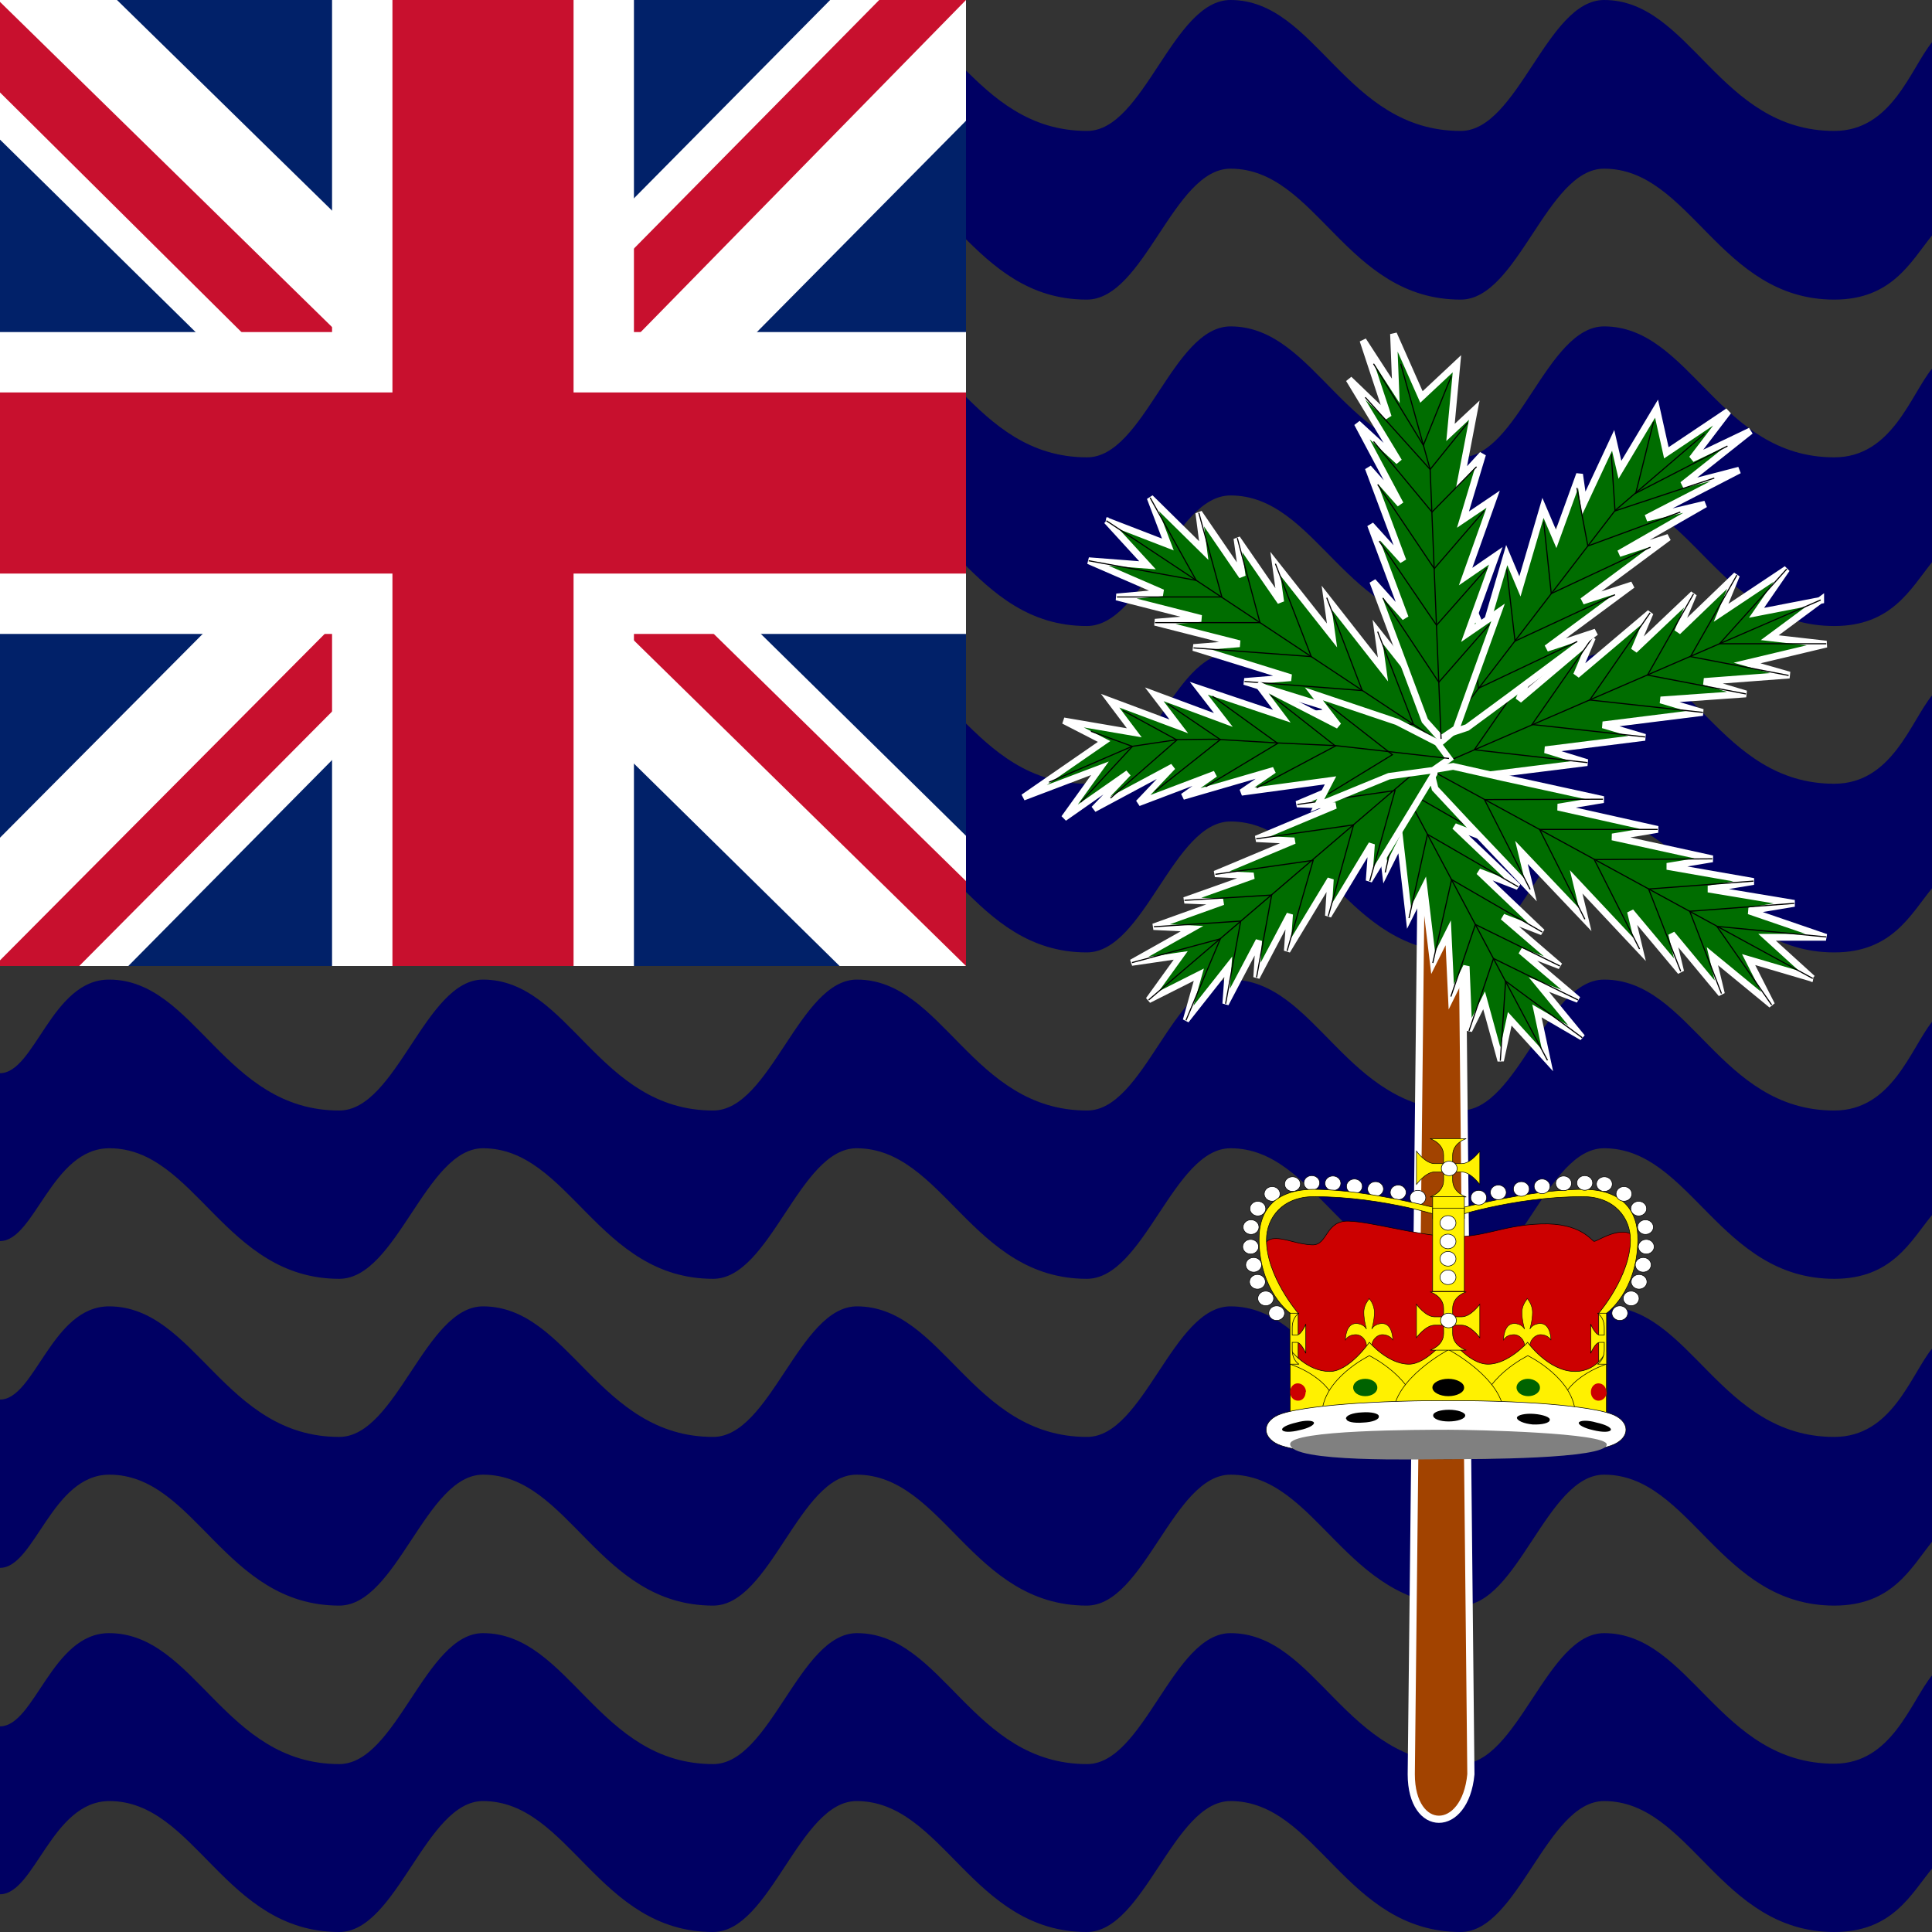 <svg xmlns="http://www.w3.org/2000/svg" viewBox="0 0 512 512" xmlns:v="https://vecta.io/nano"><rect x="0" y="0" width="512" height="512" fill="#333333" stroke="none"/><style><![CDATA[.B{fill:#fff100}.C{stroke:#000}.D{fill-rule:evenodd}.E{stroke:#fff}.F{fill:#006d00}.G{fill:none}.H{stroke-width:.3}.I{fill:#fff}.J{stroke-width:.152}.K{stroke-width:1.8}.L{stroke-width:1.7}.M{stroke-width:.143}]]></style><g class="D"><path fill="#000063" d="M512 444c-5.7 7-10.6 23.4-25.9 23.4-30.5 0-38.1-34.6-61-34.6-15.2 0-22.8 34.7-38 34.7-30.6 0-38.2-34.7-61-34.7-15.3 0-22.9 34.7-38 34.7-30.6 0-38.2-34.7-61-34.7-15.3 0-22.9 34.7-38.1 34.7-30.5 0-38.1-34.7-61-34.7-15.3 0-22.9 34.7-38.1 34.7-30.5 0-38.1-34.7-61-34.7-15.2 0-19.7 24.7-28.9 24.7V502c9.2 0 13.7-24.7 29-24.7 22.8 0 30.5 34.7 60.9 34.7 15.3 0 22.9-34.7 38.1-34.7 22.9 0 30.5 34.7 61 34.7 15.2 0 22.8-34.7 38-34.7 22.9 0 30.6 34.7 61 34.7 15.3 0 22.9-34.7 38.1-34.7 22.9 0 30.5 34.7 61 34.7 15.2 0 22.8-34.7 38-34.7 22.9 0 30.6 34.7 61 34.7 15.3 0 20.2-9.8 25.9-16.8zm0-86.6c-5.7 7.1-10.6 23.4-25.9 23.4-30.5 0-38.1-34.6-61-34.6-15.2 0-22.8 34.6-38 34.6-30.6 0-38.2-34.6-61-34.6-15.3 0-22.9 34.6-38 34.6-30.6 0-38.2-34.6-61-34.6-15.3 0-22.9 34.6-38.1 34.6-30.5 0-38.1-34.6-61-34.6-15.3 0-22.9 34.6-38.1 34.6-30.5 0-38.1-34.6-61-34.6-15.2 0-19.7 24.7-28.9 24.7v44.6c9.2 0 13.7-24.7 29-24.7 22.8 0 30.5 34.7 60.9 34.7 15.3 0 22.9-34.7 38.1-34.7 22.9 0 30.5 34.7 61 34.7 15.2 0 22.8-34.7 38-34.7 22.9 0 30.6 34.7 61 34.7 15.3 0 22.9-34.7 38.1-34.7 22.9 0 30.5 34.7 61 34.7 15.2 0 22.8-34.7 38-34.7 22.9 0 30.6 34.7 61 34.7 15.3 0 20.2-9.8 25.9-16.9zm0-86.6c-5.7 7.2-10.6 23.5-25.9 23.5-30.5 0-38.1-34.7-61-34.7-15.2 0-22.8 34.7-38 34.7-30.6 0-38.2-34.7-61-34.7-15.3 0-22.9 34.7-38 34.7-30.6 0-38.2-34.7-61-34.7-15.3 0-22.9 34.7-38.1 34.7-30.5 0-38.1-34.7-61-34.7-15.3 0-22.9 34.7-38.1 34.7-30.5 0-38.1-34.7-61-34.7-15.2 0-19.7 24.8-28.9 24.8v44.5c9.2 0 13.7-24.6 29-24.6 22.8 0 30.5 34.6 60.9 34.6 15.3 0 22.9-34.6 38.1-34.6 22.9 0 30.5 34.6 61 34.6 15.2 0 22.8-34.6 38-34.6 22.9 0 30.6 34.6 61 34.6 15.3 0 22.9-34.6 38.1-34.6 22.9 0 30.5 34.6 61 34.6 15.2 0 22.8-34.6 38-34.6 22.9 0 30.6 34.6 61 34.6 15.3 0 20.2-9.9 25.9-16.9zm0-86.5c-5.7 7-10.6 23.4-25.9 23.4-30.5 0-38.1-34.6-61-34.6-15.2 0-22.8 34.6-38 34.6-30.6 0-38.2-34.6-61-34.6-15.3 0-22.9 34.6-38 34.6-30.6 0-38.2-34.6-61-34.6-15.3 0-22.9 34.6-38.1 34.6-30.5 0-38.1-34.6-61-34.6-15.3 0-22.9 34.6-38.1 34.6-30.5 0-38.1-34.6-61-34.6-15.2 0-19.7 24.7-28.9 24.7v44.6c9.2 0 13.7-24.7 29-24.7 22.8 0 30.5 34.7 60.9 34.7 15.3 0 22.9-34.7 38.1-34.7 22.9 0 30.5 34.7 61 34.7 15.2 0 22.8-34.7 38-34.7 22.9 0 30.6 34.7 61 34.7 15.3 0 22.9-34.7 38.1-34.7 22.9 0 30.5 34.7 61 34.7 15.2 0 22.8-34.7 38-34.7 22.9 0 30.6 34.7 61 34.7 15.3 0 20.2-10 25.9-17zm0-86.6c-5.7 7-10.6 23.5-25.9 23.5-30.5 0-38.1-34.7-61-34.7-15.2 0-22.8 34.7-38 34.7-30.6 0-38.2-34.7-61-34.7-15.3 0-22.9 34.7-38 34.7-30.6 0-38.2-34.7-61-34.7-15.3 0-22.9 34.7-38.1 34.7-30.5 0-38.1-34.7-61-34.7-15.3 0-22.9 34.7-38.1 34.7-30.5 0-38.1-34.7-61-34.7-15.2.1-19.8 25-28.9 25V156c9.2 0 13.7-24.7 29-24.7 22.8 0 30.4 34.6 61 34.6 15.2 0 22.8-34.6 38-34.6 22.9 0 30.5 34.6 61 34.6 15.2 0 22.8-34.6 38-34.6 22.9 0 30.5 34.6 61 34.6 15.3 0 22.9-34.6 38.1-34.6 22.9 0 30.5 34.6 61 34.6 15.2 0 22.8-34.6 38-34.6 22.9 0 30.6 34.6 61 34.6 15.2 0 20.2-9.8 25.9-16.9V98Zm0-86.5c-5.7 7-10.6 23.5-25.9 23.5-30.5 0-38.1-34.7-61-34.7-15.2 0-22.8 34.7-38 34.7-30.6 0-38.2-34.7-61-34.7-15.3 0-22.9 34.7-38 34.7-30.6 0-38.2-34.7-61-34.7-15.3 0-22.9 34.7-38.2 34.7C158.4 34.7 151 0 128 0c-15.3 0-22.8 34.7-38.1 34.7C59.4 34.7 51.8 0 28.9 0 13.8 0 9.2 24.8 0 24.8v44.6c9.2 0 13.7-24.7 29-24.7 22.8 0 30.4 34.7 61 34.7 15.2 0 22.8-34.7 38-34.7 22.9 0 30.5 34.7 61 34.7 15.2 0 22.8-34.7 38-34.7 22.9 0 30.5 34.7 61 34.7 15.3 0 22.9-34.7 38.1-34.7 22.9 0 30.5 34.7 61 34.7 15.2 0 22.8-34.7 38-34.7 22.9 0 30.6 34.7 61 34.7 15.2 0 20.2-9.9 25.9-17z"/><g class="E"><path fill="#a24300" stroke-width="1.9" d="M377.3 169 374 470.2c0 15.9 14.3 15.9 15.8 0l-3.1-301z"/><path d="m410.1 281-10-11-2.4 11.1-4.4-16-4 8-.7-17-4 8.1-.8-17-4 8-2.4-20-4 8-2.3-20-4 8-2.4-20-1.1-10 2-4 5.2 2 8.4 7.9 16.7 15.9-10.4-4 16.8 16-10.4-4 16.8 16-10.4-4 15.1 13-10.4-4 15.2 12.9-10.4-4 11.5 14-12-7 2.8 13.1z" class="F L"/></g></g><g class="C G H"><path d="m410.1 281-44.5-83.8M396 223l-24-13.8-4.9 22"/><path d="M402.3 235l-24-13.9-4.9 22.2m35.3 3.7l-24-13.9-5 22.1m33.7.8L391 245l-6.5 19.1m33.7.9l-22.4-11-6.5 19.2m30 1.8L399 260l-1.4 21.1"/></g><path d="m293.2 138 16.3 6.3-4.7-12.4 14.2 14-1.3-10 11.5 16.8-1.4-10 11.6 16.8-1.4-10.1 15 19-1.4-10 14.9 19-1.4-10 15 19 7.4 9.6.7 5-6.1.5-13-4-25.7-7.9 12.2-1-25.8-8 12.3-1-25.8-8 12.2-1-22.4-5.7 12.2-1-22.4-5.7 12.2-1.1-19.6-8.5 15.6 1.2-10.8-11.8z" class="D E F K"/><g class="C G H"><path d="m293.2 138 95 63m-44.8-11.4 31.2 2.4-9.5-24.6"/><path d="M329.8 180.6L361 183l-9.4-24.6m-35.3 13.3l31.2 2.3-9.5-24.6M306.1 165h27.8l-6-22.4M296 158.2h27.8l-6.1-22.3m-29.2 12.7l28.5 5.2-12.2-21.9"/></g><path d="M482.5 159 469 169l15 1.7-21 5 11.2 3.2-22.6 1.7 11.1 3.3-22.6 1.6 11.1 3.3-26.4 3.3 11.1 3.3-26.4 3.3 11.1 3.4-26.4 3.3L381 207l-5.6-1.6 2-5 9.8-8.3 19.5-16.5-4.2 9.9L422 169l-4.2 9.9 19.5-16.5-4.2 9.9 15.7-14.9-4.2 10 15.6-15-4.1 10 17.4-11.6-8 11.6 17-3.3z" class="D E F K"/><g class="C G H"><path d="m482.5 159-107 46.3m31.2-29.7-16 23.1 30 3.4"/><path d="M422 169l-16 23 30 3.3m1.3-32.9l-16 23.1 30 3.3m-2.5-31.4l-12.2 21.5 26.1 5m-2.4-31.5L448 174l26 5m-.5-28.2l-17.8 19.8H484"/></g><path d="m480.4 259.3-17-5 6.1 12-15.7-12.9 2.4 10-13.2-15.9 2.4 10-13.3-15.9 2.4 10-16.8-17.9 2.4 10-16.9-17.8 2.4 9.9-16.9-17.8-8.4-9-1.2-4.9 6-1 13.3 3 26.5 5.8-12 2 26.4 5.9-12 2 26.5 5.8-12 2 22.9 4-12 2 22.8 3.8-12 2 20.4 7h-15.6l12 10.9z" class="D E F K"/><g class="C G H"><path d="M480.4 259.3 379 204m45.8 7.8-31.4.1 12.1 23.8"/><path d="M439.3 219.8H408l12 23.8m33.8-16l-31.3.2 12 23.7m30.2-18l-27.8 2.1 8.5 21.8m30.1-18l-27.7 2.1 8.4 21.8m27.8-15l-29-2.8 14.5 20.8"/></g><path d="m304.4 265 8.5-11.8-13 1.9 16-9-10.2-.5 18.4-6.6-10.2-.4 18.3-6.5-10.2-.5 21-8.8-10.1-.5 21-8.8-10.2-.4 21.1-8.9 10.5-4.4 5.1.2-.3 5-5.7 9.4-11.6 19 .7-9.7-11.5 19 .6-9.7-11.5 19 .7-9.7L333 259l.6-9.7-8.8 16.7.7-9.8-11.2 14.2 3.4-12.1-13.3 6.7z" class="D E F L"/><g class="C G H"><path d="m304.4 265 76-65M363 233.5l6.7-24-25.9 3.7"/><path d="M352 242.8l6.7-24.2-25.8 3.7m8.2 29.7l6.9-24-25.9 3.7M333 259l4-21.8-23.1 1.4m10.9 27.4l4-21.9-23 1.5m8.5 24.8l9.1-21.6-23.4 6.3"/></g><path d="m458 109-16.4 11-2.6-11.7-9.7 16.2-1.8-7.8-7.8 16.7-1.1-7.7-6.2 17.1-3.5-8.2-6.1 20.8-3.5-8.3-6.1 20.8-3.5-8.2-6.2 20.7-3 10.4 1.7 4.2 6.6-2.2 11.4-8.4 22.7-16.9-13 4.3 22.7-16.8-13.2 4.3 22.8-16.9-13.1 4.3 22.8-13.1-15.6 3.7 24.6-12.7-15 3.9 18-14.3-15.5 7.4z" class="D E F K"/><g class="C G H"><path d="M451.7 115 428 135.3 382.2 195"/><path d="M418 170l-26.2 12.4-2.2-19m38.4-5.8l-26.5 12.3-2.2-19m38.1-5.9l-26.3 12.3-2-19m36.2-2.6l-24.5 9-2.9-15.4m36.4-2.6l-26.3 8.7-1-15.1m30.8-2.1l-24.3 12.5 4.7-18.9"/></g><path d="m369.3 88.5 7.4 16.7 9.4-8.8-1.7 18.2 6.3-5.9-3.4 17.8 5.6-6.1-5.2 17.3 8-5.4-7.3 20.5 8-5.5-7.4 20.5 8-5.5-7.4 20.5-3.7 10.3-4 2.7-4.3-4.8-4.6-12.3-9.2-24.6 8.6 9.6-9.2-24.6 8.6 9.5-9.2-24.6 8.5 9.6-11.4-21.4 11 10.1-13.2-21.8 10.4 10-6.7-20.3 8.7 13.4z" class="D E F K"/><g class="C G H"><path d="m371.2 96.4 7.8 28 2.9 71.4"/><path d="M366.5 158.5l14.8 22.3 13.4-15.3m-29.2-22.1l15.2 22.3 13.4-15.2m-29-22.1l15 22.3 13.2-15.3M364 117l15.5 18.7 11.8-12m-29.5-18.4l17.2 19.1 10-12.4m-25-15.6l13.2 21.6 7.4-18.3"/></g><path d="m271.2 211.3 21.4-14.8-10.7-5.5 18.7 3.2-6.4-8.5 18.2 6.8-6.5-8.5 18.3 6.8-6.5-8.4 22 7.4-6.4-8.5 21.4 11-6.5-8.4 22 7.4 10.7 5.5 3.2 4.3-4.3 3-11.7 1.6-19 7.8 3.5-6.7L329 210l8.6-5.9-24.1 7 8.5-6-20.3 7.7 9.1-9.6-20.9 11.2 9.1-9.5-17 11.9 9.5-13.2z" class="D E F L"/><g class="C G H"><path d="m278 207.3 22-9.5 12-1.8 9.8-.1 17 1 15.2.7 30 3.4"/><path d="M352 210.4l17-10.4-17.3-13.5M333 208.8l20.9-11.1-17.2-13.5m-17.2 24.3l19.1-11.5-17.3-12.5m-27 27l17.6-15.4-14.3-7.8m-11.2 24.3l13.7-14.8-11-4m16.9 16l17.4-13.8-14-9.5"/></g><g class="D"><g class="C"><path fill="#c00" d="M343.103 373.555l-.201-24.965-7.233-11.66c-1.811-5.732-.923-8.5 2.012-8.696 2.924-.174 5.824 1.482 10.039 1.667s3.421-6.473 9.648-6.288 17.082 3.52 26.316 4.075c9.245.545 14.064-2.964 24.718-3.334s13.46 4.62 14.064 4.62 3.622-2.027 6.629-2.397c3.019-.37 4.025 1.111 4.025 1.111s-.201 6.288-1.61 9.982c-1.409 3.705-6.428 9.807-6.629 9.807s-1.811 27.188-1.811 27.373-79.966-.741-79.966-1.297z" class="J"/><g class="J"><path d="M425.781 348.004s8.05-5.666 8.263-19.299c.118-7.846-4.072-13.512-14.561-13.512-14.679 0-35.644 5.786-35.644 5.786v1.929s16.774-5.786 35.656-5.786c8.381 0 12.584 5.666 12.584 11.464 0 9.655-8.405 19.429-8.405 19.429v15.441h2.107z" class="B"/><g class="I"><use href="#B"/><use href="#B" x="2.1" y="-4.4"/><use href="#B" x="3.2" y="-8.9"/><use href="#B" x="4" y="-13.7"/><use href="#B" x="3.8" y="-18.9"/><use href="#B" x="-3" y="3.9"/><use href="#B" x="2" y="-23.8"/><use href="#B" x="-1.9" y="-27.7"/><use href="#B" x="-7.1" y="-30.3"/><use href="#B" x="-12.3" y="-30.6"/><use href="#B" x="-17.9" y="-30.5"/><use href="#B" x="-23.6" y="-29.7"/><use href="#B" x="-29.1" y="-29"/><use href="#B" x="-35.2" y="-28.1"/><use href="#B" x="-40.4" y="-26.7"/></g><g class="I"><use href="#C"/><use href="#C" x="-2.2" y="-4.4"/><use href="#C" x="-3.2" y="-8.9"/><use href="#C" x="-4" y="-13.7"/><use href="#C" x="-3.9" y="-18.9"/><use href="#C" x="-2.1" y="-23.8"/><use href="#C" x="1.7" y="-27.7"/><use href="#C" x="7.1" y="-30.3"/><use href="#C" x="12.2" y="-30.6"/><use href="#C" x="17.8" y="-30.5"/><use href="#C" x="23.5" y="-29.7"/><use href="#C" x="29.1" y="-29"/><use href="#C" x="35.1" y="-28.1"/><use href="#C" x="40.3" y="-26.7"/><use href="#C" x="2.9" y="3.9"/></g><path d="M341.919 348.004s-8.05-5.666-8.263-19.299c-.118-7.846 4.072-13.512 14.561-13.512 14.679 0 35.644 5.786 35.644 5.786v1.929s-16.774-5.786-35.656-5.786c-8.381 0-12.584 5.666-12.584 11.464 0 9.655 8.405 19.429 8.405 19.429v15.441h-2.107z" class="B"/></g><g stroke-width=".121" class="B"><use href="#D"/><use href="#D" x="41.9"/></g><g class="J B"><path d="M341.919 375.039v-17.381s4.191 5.797 10.488 5.797c5.15 0 10.488-7.726 10.488-7.726s4.913 5.797 10.488 5.797c4.972 0 10.477-7.475 10.477-7.475s5.114 7.475 10.488 7.475c5.386 0 10.488-5.797 10.488-5.797s5.481 7.726 12.584 7.726c6.286 0 8.393-5.797 8.393-5.797v17.381z"/><path d="M341.896 375.039v-13.512s12.584 3.847 12.584 13.512zm83.808 0v-13.512s-12.584 3.847-12.584 13.512z"/><use href="#E"/><use href="#E" x="42"/><path d="M369.205 375.052c0-9.655 14.691-17.37 14.691-17.37s14.679 7.715 14.679 17.37h-29.358z"/></g><path d="M427.796 375.03c-4.143-1.929-19.429-3.858-44.042-3.858s-40.964 1.929-45.119 3.858c-4.143 1.929-4.143 5.797 0 7.726s20.517 3.858 45.119 3.858 39.899-1.929 44.042-3.858 4.143-5.797 0-7.726z" stroke-width=".151" class="I"/></g><path fill="gray" d="M425.8 382.8c0 3.9-35 3.9-42 3.9-7.6 0-41.9 1-41.9-4 0-3.8 34.6-3.8 42-3.8 7.2 0 41.9.8 41.9 3.9z"/><path fill="#c00" d="M346 368.9c0 1.3-.8 2.3-2 2.3s-2.1-1-2.1-2.3.9-2.3 2-2.3c1.2 0 2.2 1 2.2 2.3zm79.8 0c0 1.3-1 2.3-2.2 2.3-1.1 0-2-1-2-2.3s.9-2.3 2-2.3c1.2 0 2.1 1 2.1 2.3z"/><path d="M388 367.8c0 1.2-1.9 2.2-4.2 2.2-2.2 0-4.2-1-4.2-2.3s2-2.3 4.2-2.3 4.2 1 4.2 2.3z"/><path fill="#006300" d="M408.1 367.8c0 1.2-1.4 2.2-3.1 2.2s-3.1-1-3.1-2.3 1.4-2.3 3-2.3 3.2 1 3.2 2.3zm-43.1 0c0 1.2-1.4 2.2-3.2 2.2s-3.2-1-3.2-2.3 1.4-2.3 3.2-2.3 3.2 1 3.2 2.3z"/><g class="C"><g class="B"><use href="#F" class="M"/><path d="M341.85 361.526h2.399s-1.8-.964-1.8-3.863v-1.923h1.198c1.201 0 2.402 2.899 2.402 2.899v-7.732s-1.201 2.899-2.402 2.899h-1.198v-1.934c0-2.893 1.8-3.858 1.8-3.858h-2.399zm83.9 0h-2.399s1.8-.964 1.8-3.863v-1.923h-1.198c-1.201 0-2.402 2.899-2.402 2.899v-7.732s1.201 2.899 2.402 2.899h1.198v-1.934c0-2.893-1.8-3.858-1.8-3.858h2.399z" stroke-width=".15"/></g><use href="#G" class="I J"/><use href="#F" y="-40.6" class="B M"/><g class="J"><use href="#G" x="0.2" y="-40.3" class="I"/><g class="B"><path d="M379.67 317.13h8.393v5.797h-8.405z"/><path d="M379.67 320.159h8.393v22.066h-8.405z"/></g><g class="I"><use href="#C" x="48.3" y="-5.6"/><use href="#C" x="48.3" y="-10.5"/><use href="#C" x="48.3" y="-15.1"/><use href="#C" x="48.3" y="-20"/></g></g></g><path d="M388.3 375.1c0 .9-2 1.6-4.4 1.6s-4.1-.7-4.1-1.6 1.9-1.5 4.2-1.5 4.3.7 4.3 1.5zm38.6 3.8c-.2.7-2.3.7-4.7.1-2.3-.5-4-1.4-3.8-2 .3-.6 2.4-.7 4.7 0 2.3.5 4 1.3 3.8 2zm-16.2-2.6c0 .8-2 1.3-4.5 1.2-2.3-.2-4.2-1-4.2-1.8.1-.7 2.2-1.2 4.6-1s4.3.9 4.1 1.6zm-70.9 2.6c.2.7 2.3.7 4.6.1 2.4-.5 4-1.4 3.8-2s-2.3-.7-4.7 0c-2.2.5-4 1.3-3.7 2zm17-2.9c0 .8 2 1.2 4.4 1 2.5-.1 4.4-.8 4.2-1.7 0-.7-2-1.2-4.5-1-2.4.1-4.3.8-4.2 1.7z"/></g><path fill="#012169" d="M0 0h256v256H0Z"/><path d="M256 0v32l-95 96 95 93.5V256h-33.5L127 162l-93 94H0v-34l93-93.5L0 37V0h31l96 94 93-94z" class="I"/><path fill="#c8102e" d="m92 162 5.5 17L21 256H0v-1.5zm62-6 27 4 75 73.5V256ZM256 0l-96 98-2-22 75-76ZM0 .5 96.5 95 67 91 0 24.5Z"/><path d="M88 0v256h80V0ZM0 88v80h256V88Z" class="I"/><path fill="#c8102e" d="M0 104v48h256v-48ZM104 0v256h48V0Z"/><defs ><path id="B" d="M430.167 343.946c-.059.726.328 1.421 1.002 1.8s1.523.379 2.198 0 1.062-1.075 1.002-1.8c-.083-1.012-.999-1.794-2.101-1.794s-2.019.782-2.101 1.794z"/><path id="C" d="M337.533 343.946c.059.726-.328 1.421-1.002 1.8s-1.523.379-2.198 0-1.062-1.075-1.002-1.8c.083-1.012.999-1.794 2.101-1.794s2.019.782 2.101 1.794z"/><path id="D" d="M356.538 355.163s.604-1.469 2.798-1.469c1.492 0 2.794 1.469 2.794 2.939v2.943h1.401v-2.943c0-1.469 1.397-2.939 2.794-2.939 2.099 0 2.798 1.469 2.798 1.469s0-4.413-2.798-4.413c-2.095 0-2.794 1.469-2.794 1.469s.698-2.204.698-4.413-1.397-3.678-1.397-3.678c0 .282-1.401 1.474-1.401 3.678s.698 4.413.698 4.413-.698-1.469-2.794-1.469c-2.798 0-2.798 4.413-2.798 4.413z"/><path id="E" d="M350.312 375.039c0-9.666 12.584-15.768 12.584-15.768s12.584 6.102 12.584 15.768z"/><path id="F" d="M375.384 354.486s2.394-3.3 4.796-3.3h2.394v2.198c0 3.313-3.592 4.421-3.592 4.421h9.585s-3.598-1.108-3.598-4.421v-2.198h2.401c2.394 0 4.789 3.313 4.789 3.313v-8.836s-2.394 3.313-4.789 3.313h-2.401v-2.211c0-3.307 3.598-4.409 3.598-4.409h-9.591s3.592 1.102 3.592 4.409v2.211h-2.394c-2.401 0-4.796-3.313-4.796-3.313v8.83z"/><path id="G" d="M385.956 349.944c0 .689-.399 1.326-1.048 1.67s-1.447.345-2.095 0-1.048-.981-1.048-1.67c0-1.065.938-1.929 2.095-1.929s2.095.864 2.095 1.929z"/></defs></svg>